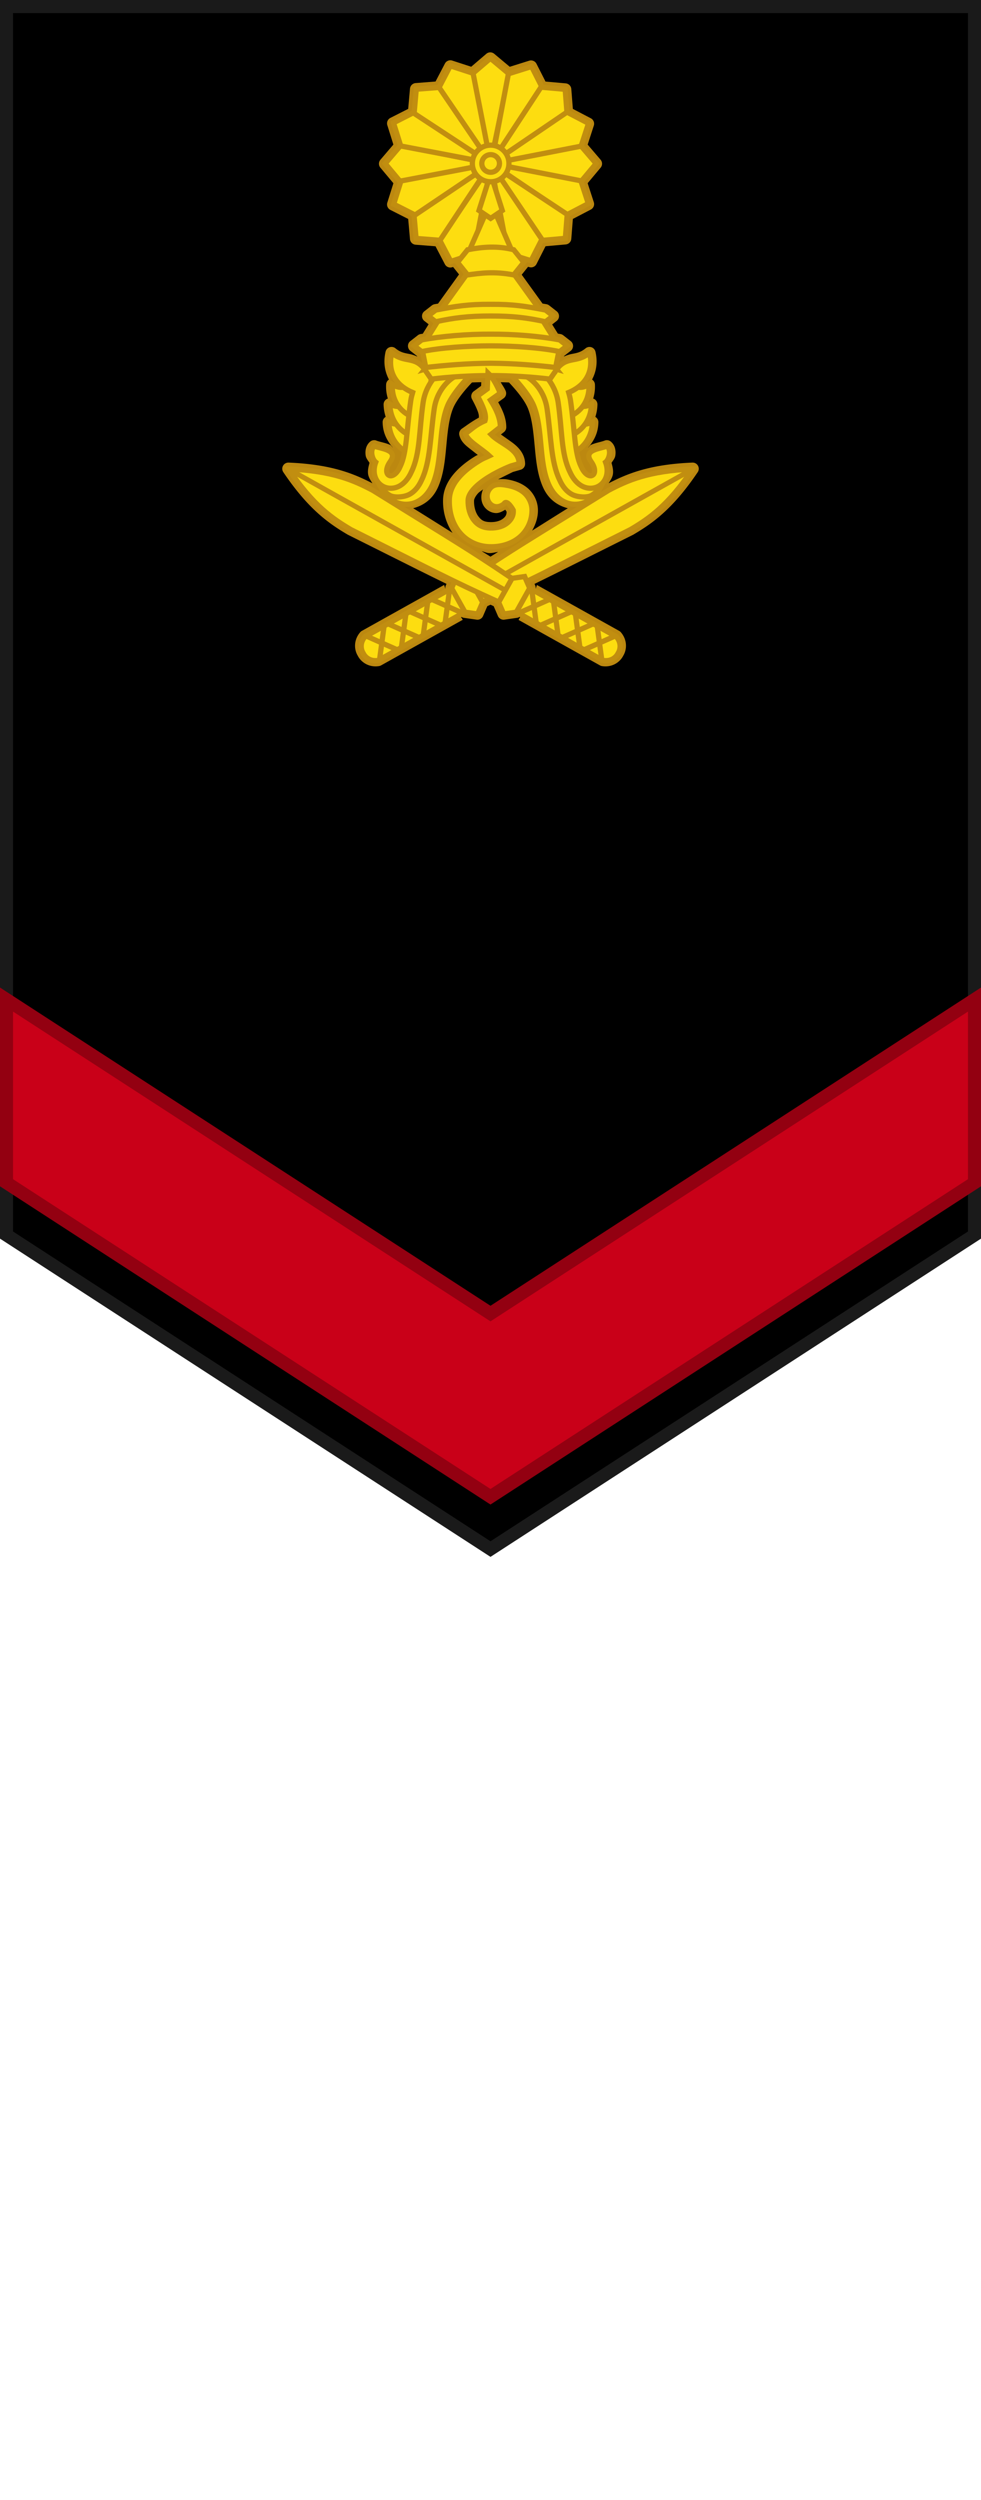 <?xml version="1.0" encoding="UTF-8" standalone="no"?>
<!-- Created with Inkscape (http://www.inkscape.org/) -->

<svg
   xmlns:dc="http://purl.org/dc/elements/1.1/"
   xmlns:cc="http://creativecommons.org/ns#"
   xmlns:rdf="http://www.w3.org/1999/02/22-rdf-syntax-ns#"
   xmlns:svg="http://www.w3.org/2000/svg"
   xmlns="http://www.w3.org/2000/svg"
   xmlns:sodipodi="http://sodipodi.sourceforge.net/DTD/sodipodi-0.dtd"
   xmlns:inkscape="http://www.inkscape.org/namespaces/inkscape"
   width="21.163mm"
   height="53.924mm"
   viewBox="0 0 74.988 191.071"
   id="svg5866"
   version="1.1"
   inkscape:version="0.91 r13725"
   sodipodi:docname="Cambodian Army OR-02.svg">
  <defs
     id="defs5868" />
  <sodipodi:namedview
     id="base"
     pagecolor="#ffffff"
     bordercolor="#666666"
     borderopacity="1.0"
     inkscape:pageopacity="0.0"
     inkscape:pageshadow="2"
     inkscape:zoom="2.3917872"
     inkscape:cx="37.49392"
     inkscape:cy="95.535254"
     inkscape:document-units="px"
     inkscape:current-layer="layer1"
     showgrid="false"
     fit-margin-top="0"
     fit-margin-left="0"
     fit-margin-right="0"
     fit-margin-bottom="0"
     inkscape:window-width="1366"
     inkscape:window-height="659"
     inkscape:window-x="0"
     inkscape:window-y="0"
     inkscape:window-maximized="1" />
  <g
     inkscape:label="Layer 1"
     inkscape:groupmode="layer"
     id="layer1"
     transform="translate(-337.506,-436.827)">
    <g
       style="display:inline"
       id="g11539"
       transform="translate(373.287,220.574)">
      <path
         style="opacity:1;fill:#000000;fill-opacity:1;stroke:#1a1a1a;stroke-width:1;stroke-miterlimit:4;stroke-dasharray:none;stroke-opacity:1"
         d="m -35.284,216.753 73.994,0 0,93.892 -36.997,24 -36.997,-24 z"
         id="path11541"
         inkscape:connector-curvature="0"
         sodipodi:nodetypes="cccccc" />
      <g
         transform="translate(224.992,159.468)"
         id="g11543">
        <path
           inkscape:connector-curvature="0"
           id="path11545"
           d="m 37.457,35.297 a 0.469,0.469 0 0 0 -0.303,0.113 L 36,36.398 34.551,35.926 a 0.469,0.469 0 0 0 -0.561,0.229 L 33.273,37.527 31.75,37.646 a 0.469,0.469 0 0 0 -0.43,0.426 l -0.137,1.545 -1.361,0.691 a 0.469,0.469 0 0 0 -0.234,0.559 l 0.463,1.479 -0.99,1.16 a 0.469,0.469 0 0 0 -0.004,0.605 l 0.996,1.191 -0.465,1.479 a 0.469,0.469 0 0 0 0.234,0.559 l 1.361,0.691 0.137,1.543 A 0.469,0.469 0 0 0 31.75,50 l 1.521,0.119 0.717,1.373 a 0.469,0.469 0 0 0 0.561,0.229 l 0.064,-0.021 0.457,0.57 -1.607,2.234 c -0.086,0.013 -0.16,0.023 -0.273,0.045 a 0.469,0.469 0 0 0 -0.201,0.092 l -0.572,0.447 a 0.469,0.469 0 0 0 0.002,0.738 l 0.326,0.254 -0.449,0.723 c -0.061,0.009 -0.112,0.015 -0.178,0.027 a 0.469,0.469 0 0 0 -0.201,0.092 l -0.572,0.447 a 0.469,0.469 0 0 0 0,0.738 l 0.52,0.406 0.008,0.033 c -0.189,-0.079 -0.379,-0.151 -0.541,-0.184 -0.426,-0.086 -0.717,-0.112 -1.123,-0.445 a 0.469,0.469 0 0 0 -0.754,0.256 c -0.193,0.835 -0.05,1.547 0.258,2.131 a 0.469,0.469 0 0 0 -0.217,0.369 c -0.023,0.397 0.033,0.759 0.133,1.084 a 0.469,0.469 0 0 0 -0.326,0.453 c 0.006,0.343 0.067,0.657 0.16,0.945 a 0.469,0.469 0 0 0 -0.234,0.414 c 0.014,0.84 0.362,1.445 0.785,1.938 -0.08,-0.056 -0.134,-0.171 -0.213,-0.207 -0.218,-0.101 -0.437,-0.156 -0.627,-0.205 -0.19,-0.049 -0.36,-0.098 -0.396,-0.115 a 0.469,0.469 0 0 0 -0.494,0.064 c -0.353,0.292 -0.403,0.732 -0.35,1.076 0.033,0.215 0.182,0.375 0.293,0.553 -0.075,0.268 -0.14,0.538 -0.115,0.803 0.027,0.293 0.191,0.525 0.338,0.76 -1.391,-0.718 -3.096,-1.449 -6.406,-1.584 a 0.469,0.469 0 0 0 -0.408,0.73 c 1.94,2.878 3.528,3.951 4.914,4.771 a 0.469,0.469 0 0 0 0.029,0.016 c 3.986,1.989 5.792,2.904 7.533,3.752 l -0.049,0.111 a 0.469,0.469 0 0 0 -0.02,0.32 l -0.115,-0.348 -6.287,3.51 a 0.469,0.469 0 0 0 -0.125,0.102 c -0.493,0.567 -0.489,1.301 -0.186,1.799 0.264,0.519 0.886,0.912 1.629,0.789 a 0.469,0.469 0 0 0 0.152,-0.053 L 35.356,78.664 35.123,78.314 a 0.469,0.469 0 0 0 0.324,0.203 l 0.963,0.139 A 0.469,0.469 0 0 0 36.906,78.379 L 37.232,77.625 c 0.085,-0.039 0.168,-0.078 0.244,-0.113 0.076,0.035 0.158,0.074 0.242,0.113 l 0.326,0.754 a 0.469,0.469 0 0 0 0.496,0.277 l 0.961,-0.139 a 0.469,0.469 0 0 0 0.336,-0.223 l -0.219,0.381 6.223,3.475 a 0.469,0.469 0 0 0 0.152,0.055 c 0.743,0.123 1.363,-0.271 1.627,-0.789 0.303,-0.497 0.31,-1.232 -0.184,-1.799 a 0.469,0.469 0 0 0 -0.125,-0.102 l -6.287,-3.51 -0.119,0.363 a 0.469,0.469 0 0 0 -0.016,-0.336 l -0.049,-0.111 c 1.741,-0.848 3.548,-1.763 7.533,-3.752 a 0.469,0.469 0 0 0 0.029,-0.016 c 1.387,-0.82 2.974,-1.893 4.914,-4.771 a 0.469,0.469 0 0 0 -0.408,-0.73 c -3.31,0.135 -5.015,0.866 -6.406,1.584 0.147,-0.235 0.311,-0.466 0.338,-0.76 0.025,-0.267 -0.039,-0.536 -0.115,-0.803 0.111,-0.177 0.258,-0.337 0.291,-0.551 0.054,-0.344 0.006,-0.786 -0.348,-1.078 a 0.469,0.469 0 0 0 -0.494,-0.064 c -0.037,0.017 -0.206,0.066 -0.396,0.115 -0.19,0.049 -0.41,0.104 -0.629,0.205 -0.084,0.039 -0.142,0.159 -0.227,0.221 0.43,-0.493 0.787,-1.102 0.801,-1.951 A 0.469,0.469 0 0 0 45.49,63.158 c 0.093,-0.289 0.155,-0.604 0.16,-0.947 a 0.469,0.469 0 0 0 -0.326,-0.453 c 0.1,-0.325 0.156,-0.687 0.133,-1.084 a 0.469,0.469 0 0 0 -0.219,-0.369 c 0.309,-0.584 0.453,-1.295 0.26,-2.131 A 0.469,0.469 0 0 0 44.744,57.918 c -0.406,0.333 -0.697,0.359 -1.123,0.445 -0.159,0.032 -0.346,0.105 -0.531,0.182 l 0.008,-0.039 0.51,-0.398 a 0.469,0.469 0 0 0 0,-0.738 L 43.035,56.922 a 0.469,0.469 0 0 0 -0.201,-0.092 c -0.074,-0.014 -0.136,-0.023 -0.207,-0.033 l -0.438,-0.703 0.344,-0.268 a 0.469,0.469 0 0 0 0.002,-0.738 l -0.572,-0.447 a 0.469,0.469 0 0 0 -0.201,-0.092 c -0.127,-0.024 -0.213,-0.036 -0.309,-0.051 l -1.592,-2.207 0.488,-0.607 0.084,0.027 a 0.469,0.469 0 0 0 0.559,-0.234 l 0.691,-1.361 1.543,-0.137 a 0.469,0.469 0 0 0 0.426,-0.43 l 0.119,-1.52 1.373,-0.717 a 0.469,0.469 0 0 0 0.229,-0.561 l -0.473,-1.453 0.994,-1.188 a 0.469,0.469 0 0 0 -0.004,-0.605 l -0.988,-1.156 0.471,-1.451 a 0.469,0.469 0 0 0 -0.229,-0.561 l -1.373,-0.717 -0.119,-1.523 A 0.469,0.469 0 0 0 43.227,37.668 L 41.682,37.531 40.99,36.17 a 0.469,0.469 0 0 0 -0.559,-0.234 l -1.484,0.465 -1.188,-0.994 a 0.469,0.469 0 0 0 -0.303,-0.109 z m -0.688,25.209 -0.012,0.283 -0.562,0.414 a 0.469,0.469 0 0 0 -0.135,0.6 c 0.197,0.366 0.366,0.71 0.461,0.988 0.077,0.224 0.069,0.341 0.062,0.428 -0.55,0.296 -0.947,0.604 -1.297,0.842 a 0.469,0.469 0 0 0 -0.193,0.494 c 0.124,0.524 0.52,0.814 0.902,1.113 0.183,0.144 0.33,0.263 0.508,0.396 -0.073,0.04 -0.098,0.037 -0.199,0.1 -0.522,0.325 -1.073,0.724 -1.539,1.242 -0.468,0.52 -0.887,1.212 -0.916,2.059 -0.031,0.909 0.215,1.807 0.727,2.561 -0.78,-0.491 -1.9,-1.199 -3.012,-1.887 0.757,-0.194 1.478,-0.663 1.896,-1.6 0.435,-0.974 0.537,-2.081 0.637,-3.146 0.099,-1.066 0.195,-2.092 0.516,-2.885 0.284,-0.702 1.044,-1.556 1.447,-1.98 0.237,-0.01 0.473,-0.015 0.709,-0.021 z m 1.486,0.002 c 0.211,0.007 0.42,0.011 0.633,0.02 0.403,0.424 1.163,1.278 1.447,1.98 0.321,0.793 0.418,1.821 0.518,2.887 0.1,1.066 0.201,2.171 0.637,3.145 0.419,0.937 1.139,1.406 1.896,1.6 -1.007,0.624 -2.005,1.257 -2.729,1.711 0.264,-0.469 0.446,-0.984 0.445,-1.547 -3.46e-4,-0.742 -0.367,-1.379 -0.861,-1.762 -0.458,-0.355 -0.96,-0.503 -1.383,-0.586 -0.303,-0.06 -0.547,-0.044 -0.799,-0.027 0.511,-0.259 1.123,-0.56 1.129,-0.562 l 0.594,-0.17 a 0.469,0.469 0 0 0 0.34,-0.461 c -0.016,-0.766 -0.525,-1.287 -1.014,-1.639 -0.32,-0.23 -0.569,-0.406 -0.836,-0.594 l 0.23,-0.182 a 0.469,0.469 0 0 0 0.18,-0.369 C 38.683,63.266 38.403,62.639 38.062,62.037 l 0.416,-0.299 a 0.469,0.469 0 0 0 0.158,-0.561 c -0.104,-0.25 -0.258,-0.443 -0.381,-0.67 z m -9.629,8.17 c 0.001,0.003 0.004,0.005 0.006,0.008 0.01,0.017 0.014,0.033 0.025,0.051 l -0.031,-0.059 z m 17.697,0 -0.031,0.059 c 0.011,-0.017 0.015,-0.034 0.025,-0.051 0.002,-0.003 0.004,-0.005 0.006,-0.008 z m -9.416,0.016 c -0.227,0.507 -0.163,1.074 0.18,1.441 0.193,0.207 0.468,0.355 0.779,0.375 0.249,0.016 0.498,-0.113 0.736,-0.258 0.049,0.063 0.07,0.098 0.104,0.152 0.001,0.208 -0.055,0.347 -0.248,0.51 -0.187,0.158 -0.513,0.298 -1.01,0.285 -0.483,-0.012 -0.676,-0.145 -0.896,-0.434 -0.204,-0.267 -0.351,-0.714 -0.334,-1.219 0.003,-0.079 0.069,-0.284 0.309,-0.551 0.088,-0.098 0.258,-0.199 0.381,-0.303 z m -0.104,4.729 c 0.2,0.039 0.371,0.141 0.584,0.146 0.234,0.006 0.445,-0.063 0.67,-0.092 -0.141,0.092 -0.438,0.271 -0.582,0.365 -0.166,-0.109 -0.51,-0.315 -0.672,-0.42 z"
           style="opacity:1;fill:#bc8810;fill-opacity:1;stroke:none;stroke-width:0.4;stroke-miterlimit:4;stroke-dasharray:none;stroke-opacity:1"
           transform="translate(-260.754,25.488)" />
        <g
           style="stroke-width:0.418;stroke-miterlimit:4;stroke-dasharray:none"
           id="g11547"
           transform="matrix(0.956,0,0,0.956,-158.391,2.905)">
          <g
             style="stroke-width:0.418;stroke-miterlimit:4;stroke-dasharray:none"
             transform="translate(3.7299e-4,0)"
             id="g11549">
            <g
               style="stroke-width:0.418;stroke-miterlimit:4;stroke-dasharray:none"
               id="g11551">
              <path
                 inkscape:connector-curvature="0"
                 style="opacity:1;fill:#fddd10;fill-opacity:1;stroke:#c18e10;stroke-width:0.418;stroke-miterlimit:4;stroke-dasharray:none;stroke-opacity:1"
                 d="m -66.391,76.637 -1.488,1.245 -1.456,-1.245 1.456,-7.17 z"
                 id="path11553" />
              <path
                 inkscape:connector-curvature="0"
                 id="path11555"
                 d="m -66.391,62.268 -1.488,-1.245 -1.456,1.245 1.456,7.17 z"
                 style="opacity:1;fill:#fddd10;fill-opacity:1;stroke:#c18e10;stroke-width:0.418;stroke-miterlimit:4;stroke-dasharray:none;stroke-opacity:1" />
            </g>
            <g
               style="stroke-width:0.418;stroke-miterlimit:4;stroke-dasharray:none"
               id="g11557"
               transform="matrix(0,1,-1,0,1.59,137.315)">
              <path
                 id="path11559"
                 d="m -66.391,76.637 -1.488,1.245 -1.456,-1.245 1.456,-7.17 z"
                 style="opacity:1;fill:#fddd10;fill-opacity:1;stroke:#c18e10;stroke-width:0.418;stroke-miterlimit:4;stroke-dasharray:none;stroke-opacity:1"
                 inkscape:connector-curvature="0" />
              <path
                 style="opacity:1;fill:#fddd10;fill-opacity:1;stroke:#c18e10;stroke-width:0.418;stroke-miterlimit:4;stroke-dasharray:none;stroke-opacity:1"
                 d="m -66.391,62.268 -1.488,-1.245 -1.456,1.245 1.456,7.17 z"
                 id="path11561"
                 inkscape:connector-curvature="0" />
            </g>
            <g
               style="stroke-width:0.418;stroke-miterlimit:4;stroke-dasharray:none"
               transform="matrix(-0.383,0.924,-0.924,-0.383,-29.667,158.728)"
               id="g11563">
              <path
                 inkscape:connector-curvature="0"
                 style="opacity:1;fill:#fddd10;fill-opacity:1;stroke:#c18e10;stroke-width:0.418;stroke-miterlimit:4;stroke-dasharray:none;stroke-opacity:1"
                 d="m -66.391,76.637 -1.488,1.245 -1.456,-1.245 1.456,-7.17 z"
                 id="path11565" />
              <path
                 inkscape:connector-curvature="0"
                 id="path11567"
                 d="m -66.391,62.268 -1.488,-1.245 -1.456,1.245 1.456,7.17 z"
                 style="opacity:1;fill:#fddd10;fill-opacity:1;stroke:#c18e10;stroke-width:0.418;stroke-miterlimit:4;stroke-dasharray:none;stroke-opacity:1" />
            </g>
            <g
               style="stroke-width:0.418;stroke-miterlimit:4;stroke-dasharray:none"
               id="g11569"
               transform="matrix(-0.707,0.707,-0.707,-0.707,-66.738,166.546)">
              <path
                 id="path11571"
                 d="m -66.391,76.637 -1.488,1.245 -1.456,-1.245 1.456,-7.17 z"
                 style="opacity:1;fill:#fddd10;fill-opacity:1;stroke:#c18e10;stroke-width:0.418;stroke-miterlimit:4;stroke-dasharray:none;stroke-opacity:1"
                 inkscape:connector-curvature="0" />
              <path
                 style="opacity:1;fill:#fddd10;fill-opacity:1;stroke:#c18e10;stroke-width:0.418;stroke-miterlimit:4;stroke-dasharray:none;stroke-opacity:1"
                 d="m -66.391,62.268 -1.488,-1.245 -1.456,1.245 1.456,7.17 z"
                 id="path11573"
                 inkscape:connector-curvature="0" />
            </g>
            <g
               style="stroke-width:0.418;stroke-miterlimit:4;stroke-dasharray:none"
               transform="matrix(-0.924,0.383,-0.383,-0.924,-103.981,159.586)"
               id="g11575">
              <path
                 inkscape:connector-curvature="0"
                 style="opacity:1;fill:#fddd10;fill-opacity:1;stroke:#c18e10;stroke-width:0.418;stroke-miterlimit:4;stroke-dasharray:none;stroke-opacity:1"
                 d="m -66.391,76.637 -1.488,1.245 -1.456,-1.245 1.456,-7.17 z"
                 id="path11577" />
              <path
                 inkscape:connector-curvature="0"
                 id="path11579"
                 d="m -66.391,62.268 -1.488,-1.245 -1.456,1.245 1.456,7.17 z"
                 style="opacity:1;fill:#fddd10;fill-opacity:1;stroke:#c18e10;stroke-width:0.418;stroke-miterlimit:4;stroke-dasharray:none;stroke-opacity:1" />
            </g>
            <g
               style="stroke-width:0.418;stroke-miterlimit:4;stroke-dasharray:none"
               id="g11581"
               transform="matrix(-0.924,-0.383,0.383,-0.924,-157.14,107.645)">
              <path
                 id="path11583"
                 d="m -66.391,76.637 -1.488,1.245 -1.456,-1.245 1.456,-7.17 z"
                 style="opacity:1;fill:#fddd10;fill-opacity:1;stroke:#c18e10;stroke-width:0.418;stroke-miterlimit:4;stroke-dasharray:none;stroke-opacity:1"
                 inkscape:connector-curvature="0" />
              <path
                 style="opacity:1;fill:#fddd10;fill-opacity:1;stroke:#c18e10;stroke-width:0.418;stroke-miterlimit:4;stroke-dasharray:none;stroke-opacity:1"
                 d="m -66.391,62.268 -1.488,-1.245 -1.456,1.245 1.456,7.17 z"
                 id="path11585"
                 inkscape:connector-curvature="0" />
            </g>
            <g
               style="stroke-width:0.418;stroke-miterlimit:4;stroke-dasharray:none"
               transform="matrix(-0.707,-0.707,0.707,-0.707,-164.958,70.574)"
               id="g11587">
              <path
                 inkscape:connector-curvature="0"
                 style="opacity:1;fill:#fddd10;fill-opacity:1;stroke:#c18e10;stroke-width:0.418;stroke-miterlimit:4;stroke-dasharray:none;stroke-opacity:1"
                 d="m -66.391,76.637 -1.488,1.245 -1.456,-1.245 1.456,-7.17 z"
                 id="path11589" />
              <path
                 inkscape:connector-curvature="0"
                 id="path11591"
                 d="m -66.391,62.268 -1.488,-1.245 -1.456,1.245 1.456,7.17 z"
                 style="opacity:1;fill:#fddd10;fill-opacity:1;stroke:#c18e10;stroke-width:0.418;stroke-miterlimit:4;stroke-dasharray:none;stroke-opacity:1" />
            </g>
            <g
               style="stroke-width:0.418;stroke-miterlimit:4;stroke-dasharray:none"
               id="g11593"
               transform="matrix(-0.383,-0.924,0.924,-0.383,-157.998,33.331)">
              <path
                 id="path11595"
                 d="m -66.391,76.637 -1.488,1.245 -1.456,-1.245 1.456,-7.17 z"
                 style="opacity:1;fill:#fddd10;fill-opacity:1;stroke:#c18e10;stroke-width:0.418;stroke-miterlimit:4;stroke-dasharray:none;stroke-opacity:1"
                 inkscape:connector-curvature="0" />
              <path
                 style="opacity:1;fill:#fddd10;fill-opacity:1;stroke:#c18e10;stroke-width:0.418;stroke-miterlimit:4;stroke-dasharray:none;stroke-opacity:1"
                 d="m -66.391,62.268 -1.488,-1.245 -1.456,1.245 1.456,7.17 z"
                 id="path11597"
                 inkscape:connector-curvature="0" />
            </g>
          </g>
          <g
             style="stroke-width:0.418;stroke-miterlimit:4;stroke-dasharray:none"
             transform="translate(-0.026,0)"
             id="g11599">
            <g
               style="stroke-width:0.418;stroke-miterlimit:4;stroke-dasharray:none"
               id="g11601">
              <g
                 style="stroke-width:0.418;stroke-miterlimit:4;stroke-dasharray:none"
                 id="g11603">
                <path
                   sodipodi:nodetypes="cccc"
                   inkscape:connector-curvature="0"
                   id="path11605"
                   d="m -61.977,91.159 c 1.039,-2.071 0.909,-0.373 2.277,-1.066 -0.027,1.676 -1.328,2.568 -2.136,2.643 z"
                   style="fill:#fddd10;fill-opacity:1;fill-rule:evenodd;stroke:#c18e10;stroke-width:0.418;stroke-linecap:butt;stroke-linejoin:miter;stroke-miterlimit:4;stroke-dasharray:none;stroke-opacity:1" />
                <path
                   style="fill:#fddd10;fill-opacity:1;fill-rule:evenodd;stroke:#c18e10;stroke-width:0.418;stroke-linecap:butt;stroke-linejoin:miter;stroke-miterlimit:4;stroke-dasharray:none;stroke-opacity:1"
                   d="m -62.055,89.737 c 1.039,-2.071 0.909,-0.373 2.277,-1.066 -0.027,1.676 -1.328,2.568 -2.136,2.643 z"
                   id="path11607"
                   inkscape:connector-curvature="0"
                   sodipodi:nodetypes="cccc" />
                <path
                   sodipodi:nodetypes="cccc"
                   inkscape:connector-curvature="0"
                   id="path11609"
                   d="m -62.172,88.332 c 0.885,-2.142 0.879,-0.438 2.193,-1.23 0.096,1.673 -1.15,2.547 -1.951,2.681 z"
                   style="fill:#fddd10;fill-opacity:1;fill-rule:evenodd;stroke:#c18e10;stroke-width:0.418;stroke-linecap:butt;stroke-linejoin:miter;stroke-miterlimit:4;stroke-dasharray:none;stroke-opacity:1" />
                <path
                   style="fill:#fddd10;fill-opacity:1;fill-rule:evenodd;stroke:#c18e10;stroke-width:0.418;stroke-linecap:butt;stroke-linejoin:miter;stroke-miterlimit:4;stroke-dasharray:none;stroke-opacity:1"
                   d="m -66.428,86.114 c 0,0 1.573,1.544 2.037,2.692 0.751,1.857 0.383,4.464 1.2,6.293 1.018,2.279 3.528,1.939 4.256,-0.073 l -2.073,-0.036 -1.346,-6.657 -1.491,-2.219 z"
                   id="path11611"
                   inkscape:connector-curvature="0"
                   sodipodi:nodetypes="cssc" />
                <path
                   sodipodi:nodetypes="ccsccscsscc"
                   inkscape:connector-curvature="0"
                   id="path11613"
                   d="m -60.339,94.707 c -0.016,0.175 0.166,0.152 -0.594,-0.722 -0.76,-0.874 -0.99,-2.612 -1.326,-4.925 -0.319,-2.2 -1.6,-3.55 -1.6,-3.55 l -0.959,1.048 c 0,0 1.24,0.74 1.496,2.499 0.321,2.212 0.298,4.219 1,5.669 0.251,0.571 0.606,0.974 1.025,1.178 0.423,0.205 1.161,0.267 1.536,0.053 0.375,-0.213 0.883,-0.728 0.927,-1.193 z"
                   style="color:#000000;font-style:normal;font-variant:normal;font-weight:normal;font-stretch:normal;font-size:medium;line-height:normal;font-family:sans-serif;text-indent:0;text-align:start;text-decoration:none;text-decoration-line:none;text-decoration-style:solid;text-decoration-color:#000000;letter-spacing:normal;word-spacing:normal;text-transform:none;direction:ltr;block-progression:tb;writing-mode:lr-tb;baseline-shift:baseline;text-anchor:start;white-space:normal;clip-rule:nonzero;display:inline;overflow:visible;visibility:visible;opacity:1;isolation:auto;mix-blend-mode:normal;color-interpolation:sRGB;color-interpolation-filters:linearRGB;solid-color:#000000;solid-opacity:1;fill:#fddd10;fill-opacity:1;fill-rule:evenodd;stroke:#c18e10;stroke-width:0.418;stroke-linecap:butt;stroke-linejoin:miter;stroke-miterlimit:4;stroke-dasharray:none;stroke-dashoffset:0;stroke-opacity:1;color-rendering:auto;image-rendering:auto;shape-rendering:auto;text-rendering:auto;enable-background:accumulate" />
                <path
                   style="fill:#fddd10;fill-opacity:1;fill-rule:evenodd;stroke:#c18e10;stroke-width:0.418;stroke-linecap:butt;stroke-linejoin:miter;stroke-miterlimit:4;stroke-dasharray:none;stroke-opacity:1"
                   d="m 198.2,60.395 c -0.488,-0.619 -0.891,-0.813 -0.891,-0.813 L 196.75,60.412 c 0,0 1.313,0.886 1.568,2.645 0.321,2.212 0.225,4.074 0.928,5.523 0.251,0.571 0.606,0.974 1.025,1.178 0.423,0.205 0.907,0.194 1.281,-0.02 0.375,-0.213 0.629,-0.619 0.672,-1.084 0.025,-0.265 -0.015,-0.545 -0.121,-0.83 0.295,-0.234 0.492,-0.981 0.117,-1.291 -0.478,0.22 -1.949,0.266 -1.281,1.227 0.253,0.352 0.305,0.626 0.289,0.801 -0.016,0.175 -0.088,0.261 -0.172,0.309 -0.084,0.048 -0.189,0.065 -0.348,-0.012 -0.159,-0.077 -0.373,-0.27 -0.553,-0.684 l -0.006,-0.01 -0.004,-0.01 c -0.527,-1.08 -0.502,-2.928 -0.838,-5.24 -0.034,-0.236 -0.091,-0.453 -0.152,-0.664 1.153,-0.479 2.065,-1.482 1.674,-3.17 -1.039,0.852 -1.811,0.222 -2.63,1.315 z"
                   transform="translate(-260.754,25.488)"
                   id="path11615"
                   inkscape:connector-curvature="0"
                   sodipodi:nodetypes="cccscssccccsccccccccc" />
              </g>
              <g
                 style="stroke-width:0.418;stroke-miterlimit:4;stroke-dasharray:none"
                 transform="matrix(-1,0,0,1,-135.673,0)"
                 id="g11617">
                <path
                   style="fill:#fddd10;fill-opacity:1;fill-rule:evenodd;stroke:#c18e10;stroke-width:0.418;stroke-linecap:butt;stroke-linejoin:miter;stroke-miterlimit:4;stroke-dasharray:none;stroke-opacity:1"
                   d="m -61.977,91.159 c 1.039,-2.071 0.909,-0.373 2.277,-1.066 -0.027,1.676 -1.328,2.568 -2.136,2.643 z"
                   id="path11619"
                   inkscape:connector-curvature="0"
                   sodipodi:nodetypes="cccc" />
                <path
                   sodipodi:nodetypes="cccc"
                   inkscape:connector-curvature="0"
                   id="path11621"
                   d="m -62.055,89.737 c 1.039,-2.071 0.909,-0.373 2.277,-1.066 -0.027,1.676 -1.328,2.568 -2.136,2.643 z"
                   style="fill:#fddd10;fill-opacity:1;fill-rule:evenodd;stroke:#c18e10;stroke-width:0.418;stroke-linecap:butt;stroke-linejoin:miter;stroke-miterlimit:4;stroke-dasharray:none;stroke-opacity:1" />
                <path
                   style="fill:#fddd10;fill-opacity:1;fill-rule:evenodd;stroke:#c18e10;stroke-width:0.418;stroke-linecap:butt;stroke-linejoin:miter;stroke-miterlimit:4;stroke-dasharray:none;stroke-opacity:1"
                   d="m -62.172,88.332 c 0.885,-2.142 0.879,-0.438 2.193,-1.23 0.096,1.673 -1.15,2.547 -1.951,2.681 z"
                   id="path11623"
                   inkscape:connector-curvature="0"
                   sodipodi:nodetypes="cccc" />
                <path
                   sodipodi:nodetypes="cssc"
                   inkscape:connector-curvature="0"
                   id="path11625"
                   d="m -66.428,86.114 c 0,0 1.573,1.544 2.037,2.692 0.751,1.857 0.383,4.464 1.2,6.293 1.018,2.279 3.528,1.939 4.256,-0.073 l -2.073,-0.036 -1.346,-6.657 -1.491,-2.219 z"
                   style="fill:#fddd10;fill-opacity:1;fill-rule:evenodd;stroke:#c18e10;stroke-width:0.418;stroke-linecap:butt;stroke-linejoin:miter;stroke-miterlimit:4;stroke-dasharray:none;stroke-opacity:1" />
                <path
                   style="color:#000000;font-style:normal;font-variant:normal;font-weight:normal;font-stretch:normal;font-size:medium;line-height:normal;font-family:sans-serif;text-indent:0;text-align:start;text-decoration:none;text-decoration-line:none;text-decoration-style:solid;text-decoration-color:#000000;letter-spacing:normal;word-spacing:normal;text-transform:none;direction:ltr;block-progression:tb;writing-mode:lr-tb;baseline-shift:baseline;text-anchor:start;white-space:normal;clip-rule:nonzero;display:inline;overflow:visible;visibility:visible;opacity:1;isolation:auto;mix-blend-mode:normal;color-interpolation:sRGB;color-interpolation-filters:linearRGB;solid-color:#000000;solid-opacity:1;fill:#fddd10;fill-opacity:1;fill-rule:evenodd;stroke:#c18e10;stroke-width:0.418;stroke-linecap:butt;stroke-linejoin:miter;stroke-miterlimit:4;stroke-dasharray:none;stroke-dashoffset:0;stroke-opacity:1;color-rendering:auto;image-rendering:auto;shape-rendering:auto;text-rendering:auto;enable-background:accumulate"
                   d="m -60.339,94.707 c -0.016,0.175 0.166,0.152 -0.594,-0.722 -0.76,-0.874 -0.99,-2.612 -1.326,-4.925 -0.319,-2.2 -1.6,-3.55 -1.6,-3.55 l -0.959,1.048 c 0,0 1.24,0.74 1.496,2.499 0.321,2.212 0.298,4.219 1,5.669 0.251,0.571 0.606,0.974 1.025,1.178 0.423,0.205 1.161,0.267 1.536,0.053 0.375,-0.213 0.883,-0.728 0.927,-1.193 z"
                   id="path11627"
                   inkscape:connector-curvature="0"
                   sodipodi:nodetypes="ccsccscsscc" />
                <path
                   sodipodi:nodetypes="cccscssccccsccccccccc"
                   inkscape:connector-curvature="0"
                   id="path11629"
                   transform="translate(-260.754,25.488)"
                   d="m 198.2,60.395 c -0.488,-0.619 -0.891,-0.813 -0.891,-0.813 L 196.75,60.412 c 0,0 1.313,0.886 1.568,2.645 0.321,2.212 0.225,4.074 0.928,5.523 0.251,0.571 0.606,0.974 1.025,1.178 0.423,0.205 0.907,0.194 1.281,-0.02 0.375,-0.213 0.629,-0.619 0.672,-1.084 0.025,-0.265 -0.015,-0.545 -0.121,-0.83 0.295,-0.234 0.492,-0.981 0.117,-1.291 -0.478,0.22 -1.949,0.266 -1.281,1.227 0.253,0.352 0.305,0.626 0.289,0.801 -0.016,0.175 -0.088,0.261 -0.172,0.309 -0.084,0.048 -0.189,0.065 -0.348,-0.012 -0.159,-0.077 -0.373,-0.27 -0.553,-0.684 l -0.006,-0.01 -0.004,-0.01 c -0.527,-1.08 -0.502,-2.928 -0.838,-5.24 -0.034,-0.236 -0.091,-0.453 -0.152,-0.664 1.153,-0.479 2.065,-1.482 1.674,-3.17 -1.039,0.852 -1.811,0.222 -2.63,1.315 z"
                   style="fill:#fddd10;fill-opacity:1;fill-rule:evenodd;stroke:#c18e10;stroke-width:0.418;stroke-linecap:butt;stroke-linejoin:miter;stroke-miterlimit:4;stroke-dasharray:none;stroke-opacity:1" />
              </g>
            </g>
            <g
               style="stroke-width:0.418;stroke-miterlimit:4;stroke-dasharray:none"
               id="g11631"
               transform="translate(-0.038,0)">
              <path
                 sodipodi:nodetypes="cccccccccccccc"
                 inkscape:connector-curvature="0"
                 id="path11633"
                 d="m -72.929,86.012 -0.382,-1.908 1.611,-2.586 0,-0.466 2.29,-3.18 0,-1.696 1.612,-3.668 1.612,3.71 0,1.696 2.29,3.18 0,0.466 1.611,2.586 -0.382,1.908 z"
                 style="fill:#fddd10;fill-opacity:1;fill-rule:evenodd;stroke:#c18e10;stroke-width:0.418;stroke-linecap:butt;stroke-linejoin:miter;stroke-miterlimit:4;stroke-dasharray:none;stroke-opacity:1" />
              <path
                 style="opacity:1;fill:#fddd10;fill-opacity:1;stroke:#c18e10;stroke-width:0.418;stroke-miterlimit:4;stroke-dasharray:none;stroke-opacity:1"
                 d="m -73.311,84.47 -0.598,-0.468 0.598,-0.468 c 1.563,-0.301 3.72,-0.472 5.513,-0.46 1.793,-0.012 3.949,0.159 5.513,0.46 l 0.598,0.468 -0.598,0.468 c -1.472,-0.321 -3.72,-0.46 -5.513,-0.461 -1.793,6.37e-4 -4.041,0.14 -5.513,0.461 z"
                 id="path11635"
                 inkscape:connector-curvature="0"
                 sodipodi:nodetypes="ccccccccc" />
              <path
                 style="opacity:1;fill:#fddd10;fill-opacity:1;stroke:#c18e10;stroke-width:0.418;stroke-miterlimit:4;stroke-dasharray:none;stroke-opacity:1"
                 d="m -63.407,82.083 0.598,-0.468 -0.598,-0.468 c -1.563,-0.301 -2.598,-0.472 -4.392,-0.46 -1.794,-0.012 -2.828,0.159 -4.392,0.46 l -0.598,0.468 0.598,0.468 c 1.472,-0.321 2.598,-0.46 4.392,-0.461 1.794,6.37e-4 2.92,0.14 4.392,0.461 z"
                 id="path11637"
                 inkscape:connector-curvature="0"
                 sodipodi:nodetypes="ccccccccc" />
              <path
                 sodipodi:nodetypes="ccccccc"
                 style="fill:#fddd10;fill-opacity:1;fill-rule:evenodd;stroke:#c18e10;stroke-width:0.418;stroke-linecap:butt;stroke-linejoin:miter;stroke-miterlimit:4;stroke-dasharray:none;stroke-opacity:1"
                 d="m -69.642,78.337 -0.806,-1.005 0.806,-1.005 c 1.183,-0.229 2.392,-0.332 3.688,0 l 0.806,1.005 -0.806,1.005 c -1.604,-0.3 -2.633,-0.14 -3.688,0 z"
                 id="path11639"
                 inkscape:connector-curvature="0" />
              <path
                 sodipodi:nodetypes="ccccc"
                 style="fill:#fddd10;fill-opacity:1;fill-rule:evenodd;stroke:#c18e10;stroke-width:0.418;stroke-linecap:butt;stroke-linejoin:miter;stroke-miterlimit:4;stroke-dasharray:none;stroke-opacity:1"
                 d="m -66.868,73.187 -0.931,-2.926 -0.931,2.926 0.931,0.631 z"
                 id="path11641"
                 inkscape:connector-curvature="0" />
              <circle
                 r="1.463"
                 cy="69.428"
                 cx="-67.799"
                 id="circle11643"
                 style="opacity:1;fill:#fddd10;fill-opacity:1;stroke:#c18e10;stroke-width:0.418;stroke-miterlimit:4;stroke-dasharray:none;stroke-opacity:1" />
              <circle
                 style="opacity:1;fill:#fddd10;fill-opacity:1;stroke:#c18e10;stroke-width:0.418;stroke-miterlimit:4;stroke-dasharray:none;stroke-opacity:1"
                 id="circle11645"
                 cx="-67.799"
                 cy="69.428"
                 r="0.706" />
              <path
                 style="opacity:1;fill:#fddd10;fill-opacity:1;stroke:#c18e10;stroke-width:0.418;stroke-miterlimit:4;stroke-dasharray:none;stroke-opacity:1"
                 d="M -72.548,86.665 -73.172,85.758 c 1.783,-0.208 3.516,-0.344 5.373,-0.36 1.857,0.016 3.591,0.152 5.373,0.36 l -0.624,0.908 c -1.542,-0.185 -3.133,-0.279 -4.749,-0.282 -1.616,0.003 -3.207,0.096 -4.749,0.282 z"
                 id="path11647"
                 inkscape:connector-curvature="0"
                 sodipodi:nodetypes="ccccccc" />
            </g>
            <path
               style="color:#000000;font-style:normal;font-variant:normal;font-weight:normal;font-stretch:normal;font-size:medium;line-height:normal;font-family:sans-serif;text-indent:0;text-align:start;text-decoration:none;text-decoration-line:none;text-decoration-style:solid;text-decoration-color:#000000;letter-spacing:normal;word-spacing:normal;text-transform:none;direction:ltr;block-progression:tb;writing-mode:lr-tb;baseline-shift:baseline;text-anchor:start;white-space:normal;clip-rule:nonzero;display:inline;overflow:visible;visibility:visible;opacity:1;isolation:auto;mix-blend-mode:normal;color-interpolation:sRGB;color-interpolation-filters:linearRGB;solid-color:#000000;solid-opacity:1;fill:#fddd10;fill-opacity:1;fill-rule:evenodd;stroke:#c18e10;stroke-width:0.418;stroke-linecap:butt;stroke-linejoin:miter;stroke-miterlimit:4;stroke-dasharray:none;stroke-dashoffset:0;stroke-opacity:1;color-rendering:auto;image-rendering:auto;shape-rendering:auto;text-rendering:auto;enable-background:accumulate"
               d="m -68.107,87.448 -0.778,0.572 c 0.421,0.783 0.752,1.516 0.597,1.978 -0.786,0.34 -1.063,0.681 -1.562,1.021 0.14,0.594 1.271,1.189 1.909,1.783 -0.355,0.169 -0.424,0.157 -0.859,0.428 -0.524,0.326 -1.063,0.721 -1.506,1.213 -0.443,0.491 -0.807,1.106 -0.832,1.84 -0.032,0.927 0.209,1.839 0.756,2.555 0.547,0.716 1.427,1.204 2.469,1.23 0.927,0.024 1.771,-0.241 2.391,-0.764 0.62,-0.523 0.993,-1.31 0.992,-2.162 -2.75e-4,-0.606 -0.316,-1.149 -0.711,-1.455 -0.395,-0.306 -0.835,-0.44 -1.24,-0.52 -0.81,-0.159 -1.21,-0.071 -1.488,0.357 -0.495,0.763 0.326,1.818 1.199,1.116 0.24,-0.424 0.74,0.502 0.74,0.502 0.04,0.437 -0.159,0.761 -0.459,1.014 -0.3,0.253 -0.765,0.43 -1.385,0.414 -0.625,-0.016 -1.019,-0.255 -1.316,-0.645 -0.298,-0.39 -0.471,-0.962 -0.449,-1.59 0.009,-0.253 0.15,-0.557 0.449,-0.889 0.299,-0.332 0.736,-0.665 1.184,-0.943 0.896,-0.557 1.801,-0.896 1.801,-0.896 l 0.649,-0.186 c -0.026,-1.203 -1.503,-1.557 -2.256,-2.333 l 0.751,-0.588 c -3e-4,-0.718 -0.339,-1.436 -0.79,-2.153 l 0.781,-0.559 c -0.271,-0.649 -0.58,-1.222 -0.98,-1.613 z"
               id="path11649"
               inkscape:connector-curvature="0"
               sodipodi:nodetypes="cccccsssssssssscssssssscccccccc" />
          </g>
          <g
             style="stroke-width:0.418;stroke-miterlimit:4;stroke-dasharray:none"
             transform="translate(0.754,0)"
             id="g11651">
            <g
               transform="matrix(0.488,0.873,-0.873,0.488,26.982,73.742)"
               style="display:inline;stroke-width:0.418;stroke-miterlimit:4;stroke-dasharray:none"
               id="g11653">
              <g
                 style="stroke-width:0.418;stroke-miterlimit:4;stroke-dasharray:none"
                 id="g11655">
                <path
                   sodipodi:nodetypes="ccccccccc"
                   style="fill:#fddd10;fill-opacity:1;fill-rule:evenodd;stroke:#c18e10;stroke-width:0.418;stroke-linecap:butt;stroke-linejoin:miter;stroke-miterlimit:4;stroke-dasharray:none;stroke-opacity:1"
                   d="m -20.114,108.555 0,-9.631 c 0.354,-4.169 0.355,-5.429 0.709,-13.073 -0.042,-1.665 -0.187,-3.529 -1.797,-6.71 -1.609,3.181 -1.755,5.045 -1.797,6.71 0.354,7.644 0.355,8.904 0.709,13.073 l 0,9.631 c 0.202,0.562 0.678,0.794 1.088,0.77 0.41,0.025 0.886,-0.207 1.088,-0.77 z"
                   id="path11657"
                   inkscape:connector-curvature="0" />
                <path
                   style="color:#000000;font-style:normal;font-variant:normal;font-weight:normal;font-stretch:normal;font-size:medium;line-height:normal;font-family:sans-serif;text-indent:0;text-align:start;text-decoration:none;text-decoration-line:none;text-decoration-style:solid;text-decoration-color:#000000;letter-spacing:normal;word-spacing:normal;text-transform:none;direction:ltr;block-progression:tb;writing-mode:lr-tb;baseline-shift:baseline;text-anchor:start;white-space:normal;clip-rule:nonzero;display:inline;overflow:visible;visibility:visible;opacity:1;isolation:auto;mix-blend-mode:normal;color-interpolation:sRGB;color-interpolation-filters:linearRGB;solid-color:#000000;solid-opacity:1;fill:#c18e10;fill-opacity:1;fill-rule:evenodd;stroke:none;stroke-width:0.418;stroke-linecap:butt;stroke-linejoin:miter;stroke-miterlimit:4;stroke-dasharray:none;stroke-dashoffset:0;stroke-opacity:1;color-rendering:auto;image-rendering:auto;shape-rendering:auto;text-rendering:auto;enable-background:accumulate"
                   d="m -21.396,79.109 0,19.908 0.4,0 0,-19.908 -0.4,0 z"
                   id="path11659"
                   inkscape:connector-curvature="0" />
                <g
                   style="stroke-width:0.418;stroke-miterlimit:4;stroke-dasharray:none"
                   id="g11661"
                   transform="translate(0.005,0)">
                  <g
                     style="stroke:#c18e10;stroke-width:0.418;stroke-miterlimit:4;stroke-dasharray:none;stroke-opacity:1"
                     id="g11663">
                    <path
                       style="fill:none;fill-rule:evenodd;stroke:#c18e10;stroke-width:0.418;stroke-linecap:butt;stroke-linejoin:miter;stroke-miterlimit:4;stroke-dasharray:none;stroke-opacity:1"
                       d="m -22.299,108.449 2.196,-1.647"
                       id="path11665"
                       inkscape:connector-curvature="0"
                       sodipodi:nodetypes="cc" />
                    <path
                       sodipodi:nodetypes="cc"
                       inkscape:connector-curvature="0"
                       id="path11667"
                       d="m -22.299,106.449 2.196,-1.647"
                       style="fill:none;fill-rule:evenodd;stroke:#c18e10;stroke-width:0.418;stroke-linecap:butt;stroke-linejoin:miter;stroke-miterlimit:4;stroke-dasharray:none;stroke-opacity:1" />
                    <path
                       style="fill:none;fill-rule:evenodd;stroke:#c18e10;stroke-width:0.418;stroke-linecap:butt;stroke-linejoin:miter;stroke-miterlimit:4;stroke-dasharray:none;stroke-opacity:1"
                       d="m -22.299,104.449 2.196,-1.647"
                       id="path11669"
                       inkscape:connector-curvature="0"
                       sodipodi:nodetypes="cc" />
                    <path
                       sodipodi:nodetypes="cc"
                       inkscape:connector-curvature="0"
                       id="path11671"
                       d="m -22.299,102.449 2.196,-1.647"
                       style="fill:none;fill-rule:evenodd;stroke:#c18e10;stroke-width:0.418;stroke-linecap:butt;stroke-linejoin:miter;stroke-miterlimit:4;stroke-dasharray:none;stroke-opacity:1" />
                  </g>
                  <g
                     style="stroke:#c18e10;stroke-width:0.418;stroke-miterlimit:4;stroke-dasharray:none;stroke-opacity:1"
                     transform="matrix(-1,0,0,1,-42.402,0)"
                     id="g11673">
                    <path
                       sodipodi:nodetypes="cc"
                       inkscape:connector-curvature="0"
                       id="path11675"
                       d="m -22.299,108.449 2.196,-1.647"
                       style="fill:none;fill-rule:evenodd;stroke:#c18e10;stroke-width:0.418;stroke-linecap:butt;stroke-linejoin:miter;stroke-miterlimit:4;stroke-dasharray:none;stroke-opacity:1" />
                    <path
                       style="fill:none;fill-rule:evenodd;stroke:#c18e10;stroke-width:0.418;stroke-linecap:butt;stroke-linejoin:miter;stroke-miterlimit:4;stroke-dasharray:none;stroke-opacity:1"
                       d="m -22.299,106.449 2.196,-1.647"
                       id="path11677"
                       inkscape:connector-curvature="0"
                       sodipodi:nodetypes="cc" />
                    <path
                       sodipodi:nodetypes="cc"
                       inkscape:connector-curvature="0"
                       id="path11679"
                       d="m -22.299,104.449 2.196,-1.647"
                       style="fill:none;fill-rule:evenodd;stroke:#c18e10;stroke-width:0.418;stroke-linecap:butt;stroke-linejoin:miter;stroke-miterlimit:4;stroke-dasharray:none;stroke-opacity:1" />
                    <path
                       style="fill:none;fill-rule:evenodd;stroke:#c18e10;stroke-width:0.418;stroke-linecap:butt;stroke-linejoin:miter;stroke-miterlimit:4;stroke-dasharray:none;stroke-opacity:1"
                       d="m -22.299,102.449 2.196,-1.647"
                       id="path11681"
                       inkscape:connector-curvature="0"
                       sodipodi:nodetypes="cc" />
                  </g>
                </g>
                <path
                   sodipodi:nodetypes="ccccccccc"
                   inkscape:connector-curvature="0"
                   id="path11683"
                   d="m -20.097,100.619 0.616,-0.808 -0.616,-0.808 -1.098,0 -1.098,0 -0.616,0.808 0.616,0.808 1.098,0 z"
                   style="opacity:1;fill:#fddd10;fill-opacity:1;stroke:#c18e10;stroke-width:0.418;stroke-miterlimit:4;stroke-dasharray:none;stroke-opacity:1" />
              </g>
            </g>
            <g
               id="g11685"
               style="display:inline;stroke-width:0.418;stroke-miterlimit:4;stroke-dasharray:none"
               transform="matrix(-0.488,0.873,0.873,0.488,-164.214,73.742)">
              <g
                 style="stroke-width:0.418;stroke-miterlimit:4;stroke-dasharray:none"
                 id="g11687">
                <path
                   inkscape:connector-curvature="0"
                   id="path11689"
                   d="m -20.114,108.555 0,-9.631 c 0.354,-4.169 0.355,-5.429 0.709,-13.073 -0.042,-1.665 -0.187,-3.529 -1.797,-6.71 -1.609,3.181 -1.755,5.045 -1.797,6.71 0.354,7.644 0.355,8.904 0.709,13.073 l 0,9.631 c 0.202,0.562 0.678,0.794 1.088,0.77 0.41,0.025 0.886,-0.207 1.088,-0.77 z"
                   style="fill:#fddd10;fill-opacity:1;fill-rule:evenodd;stroke:#c18e10;stroke-width:0.418;stroke-linecap:butt;stroke-linejoin:miter;stroke-miterlimit:4;stroke-dasharray:none;stroke-opacity:1"
                   sodipodi:nodetypes="ccccccccc" />
                <path
                   inkscape:connector-curvature="0"
                   id="path11691"
                   d="m -21.396,79.109 0,19.908 0.4,0 0,-19.908 -0.4,0 z"
                   style="color:#000000;font-style:normal;font-variant:normal;font-weight:normal;font-stretch:normal;font-size:medium;line-height:normal;font-family:sans-serif;text-indent:0;text-align:start;text-decoration:none;text-decoration-line:none;text-decoration-style:solid;text-decoration-color:#000000;letter-spacing:normal;word-spacing:normal;text-transform:none;direction:ltr;block-progression:tb;writing-mode:lr-tb;baseline-shift:baseline;text-anchor:start;white-space:normal;clip-rule:nonzero;display:inline;overflow:visible;visibility:visible;opacity:1;isolation:auto;mix-blend-mode:normal;color-interpolation:sRGB;color-interpolation-filters:linearRGB;solid-color:#000000;solid-opacity:1;fill:#c18e10;fill-opacity:1;fill-rule:evenodd;stroke:none;stroke-width:0.418;stroke-linecap:butt;stroke-linejoin:miter;stroke-miterlimit:4;stroke-dasharray:none;stroke-dashoffset:0;stroke-opacity:1;color-rendering:auto;image-rendering:auto;shape-rendering:auto;text-rendering:auto;enable-background:accumulate" />
                <g
                   style="stroke-width:0.418;stroke-miterlimit:4;stroke-dasharray:none"
                   transform="translate(0.005,0)"
                   id="g11693">
                  <g
                     id="g11695"
                     style="stroke:#c18e10;stroke-width:0.418;stroke-miterlimit:4;stroke-dasharray:none;stroke-opacity:1">
                    <path
                       sodipodi:nodetypes="cc"
                       inkscape:connector-curvature="0"
                       id="path11697"
                       d="m -22.299,108.449 2.196,-1.647"
                       style="fill:none;fill-rule:evenodd;stroke:#c18e10;stroke-width:0.418;stroke-linecap:butt;stroke-linejoin:miter;stroke-miterlimit:4;stroke-dasharray:none;stroke-opacity:1" />
                    <path
                       style="fill:none;fill-rule:evenodd;stroke:#c18e10;stroke-width:0.418;stroke-linecap:butt;stroke-linejoin:miter;stroke-miterlimit:4;stroke-dasharray:none;stroke-opacity:1"
                       d="m -22.299,106.449 2.196,-1.647"
                       id="path11699"
                       inkscape:connector-curvature="0"
                       sodipodi:nodetypes="cc" />
                    <path
                       sodipodi:nodetypes="cc"
                       inkscape:connector-curvature="0"
                       id="path11701"
                       d="m -22.299,104.449 2.196,-1.647"
                       style="fill:none;fill-rule:evenodd;stroke:#c18e10;stroke-width:0.418;stroke-linecap:butt;stroke-linejoin:miter;stroke-miterlimit:4;stroke-dasharray:none;stroke-opacity:1" />
                    <path
                       style="fill:none;fill-rule:evenodd;stroke:#c18e10;stroke-width:0.418;stroke-linecap:butt;stroke-linejoin:miter;stroke-miterlimit:4;stroke-dasharray:none;stroke-opacity:1"
                       d="m -22.299,102.449 2.196,-1.647"
                       id="path11703"
                       inkscape:connector-curvature="0"
                       sodipodi:nodetypes="cc" />
                  </g>
                  <g
                     id="g11705"
                     transform="matrix(-1,0,0,1,-42.402,0)"
                     style="stroke:#c18e10;stroke-width:0.418;stroke-miterlimit:4;stroke-dasharray:none;stroke-opacity:1">
                    <path
                       style="fill:none;fill-rule:evenodd;stroke:#c18e10;stroke-width:0.418;stroke-linecap:butt;stroke-linejoin:miter;stroke-miterlimit:4;stroke-dasharray:none;stroke-opacity:1"
                       d="m -22.299,108.449 2.196,-1.647"
                       id="path11707"
                       inkscape:connector-curvature="0"
                       sodipodi:nodetypes="cc" />
                    <path
                       sodipodi:nodetypes="cc"
                       inkscape:connector-curvature="0"
                       id="path11709"
                       d="m -22.299,106.449 2.196,-1.647"
                       style="fill:none;fill-rule:evenodd;stroke:#c18e10;stroke-width:0.418;stroke-linecap:butt;stroke-linejoin:miter;stroke-miterlimit:4;stroke-dasharray:none;stroke-opacity:1" />
                    <path
                       style="fill:none;fill-rule:evenodd;stroke:#c18e10;stroke-width:0.418;stroke-linecap:butt;stroke-linejoin:miter;stroke-miterlimit:4;stroke-dasharray:none;stroke-opacity:1"
                       d="m -22.299,104.449 2.196,-1.647"
                       id="path11711"
                       inkscape:connector-curvature="0"
                       sodipodi:nodetypes="cc" />
                    <path
                       sodipodi:nodetypes="cc"
                       inkscape:connector-curvature="0"
                       id="path11713"
                       d="m -22.299,102.449 2.196,-1.647"
                       style="fill:none;fill-rule:evenodd;stroke:#c18e10;stroke-width:0.418;stroke-linecap:butt;stroke-linejoin:miter;stroke-miterlimit:4;stroke-dasharray:none;stroke-opacity:1" />
                  </g>
                </g>
                <path
                   style="opacity:1;fill:#fddd10;fill-opacity:1;stroke:#c18e10;stroke-width:0.418;stroke-miterlimit:4;stroke-dasharray:none;stroke-opacity:1"
                   d="m -20.097,100.619 0.616,-0.808 -0.616,-0.808 -1.098,0 -1.098,0 -0.616,0.808 0.616,0.808 1.098,0 z"
                   id="path11715"
                   inkscape:connector-curvature="0"
                   sodipodi:nodetypes="ccccccccc" />
              </g>
            </g>
          </g>
        </g>
      </g>
      <path
         style="display:inline;opacity:1;fill:#c90018;fill-opacity:1;stroke:#930011;stroke-width:1;stroke-miterlimit:4;stroke-dasharray:none;stroke-opacity:1"
         d="m -35.284,292.646 0,14 36.996,24 36.998,-24 0,-14 -36.998,24 z"
         id="path11717"
         inkscape:connector-curvature="0"
         sodipodi:nodetypes="ccccccc" />
    </g>
  </g>
</svg>
